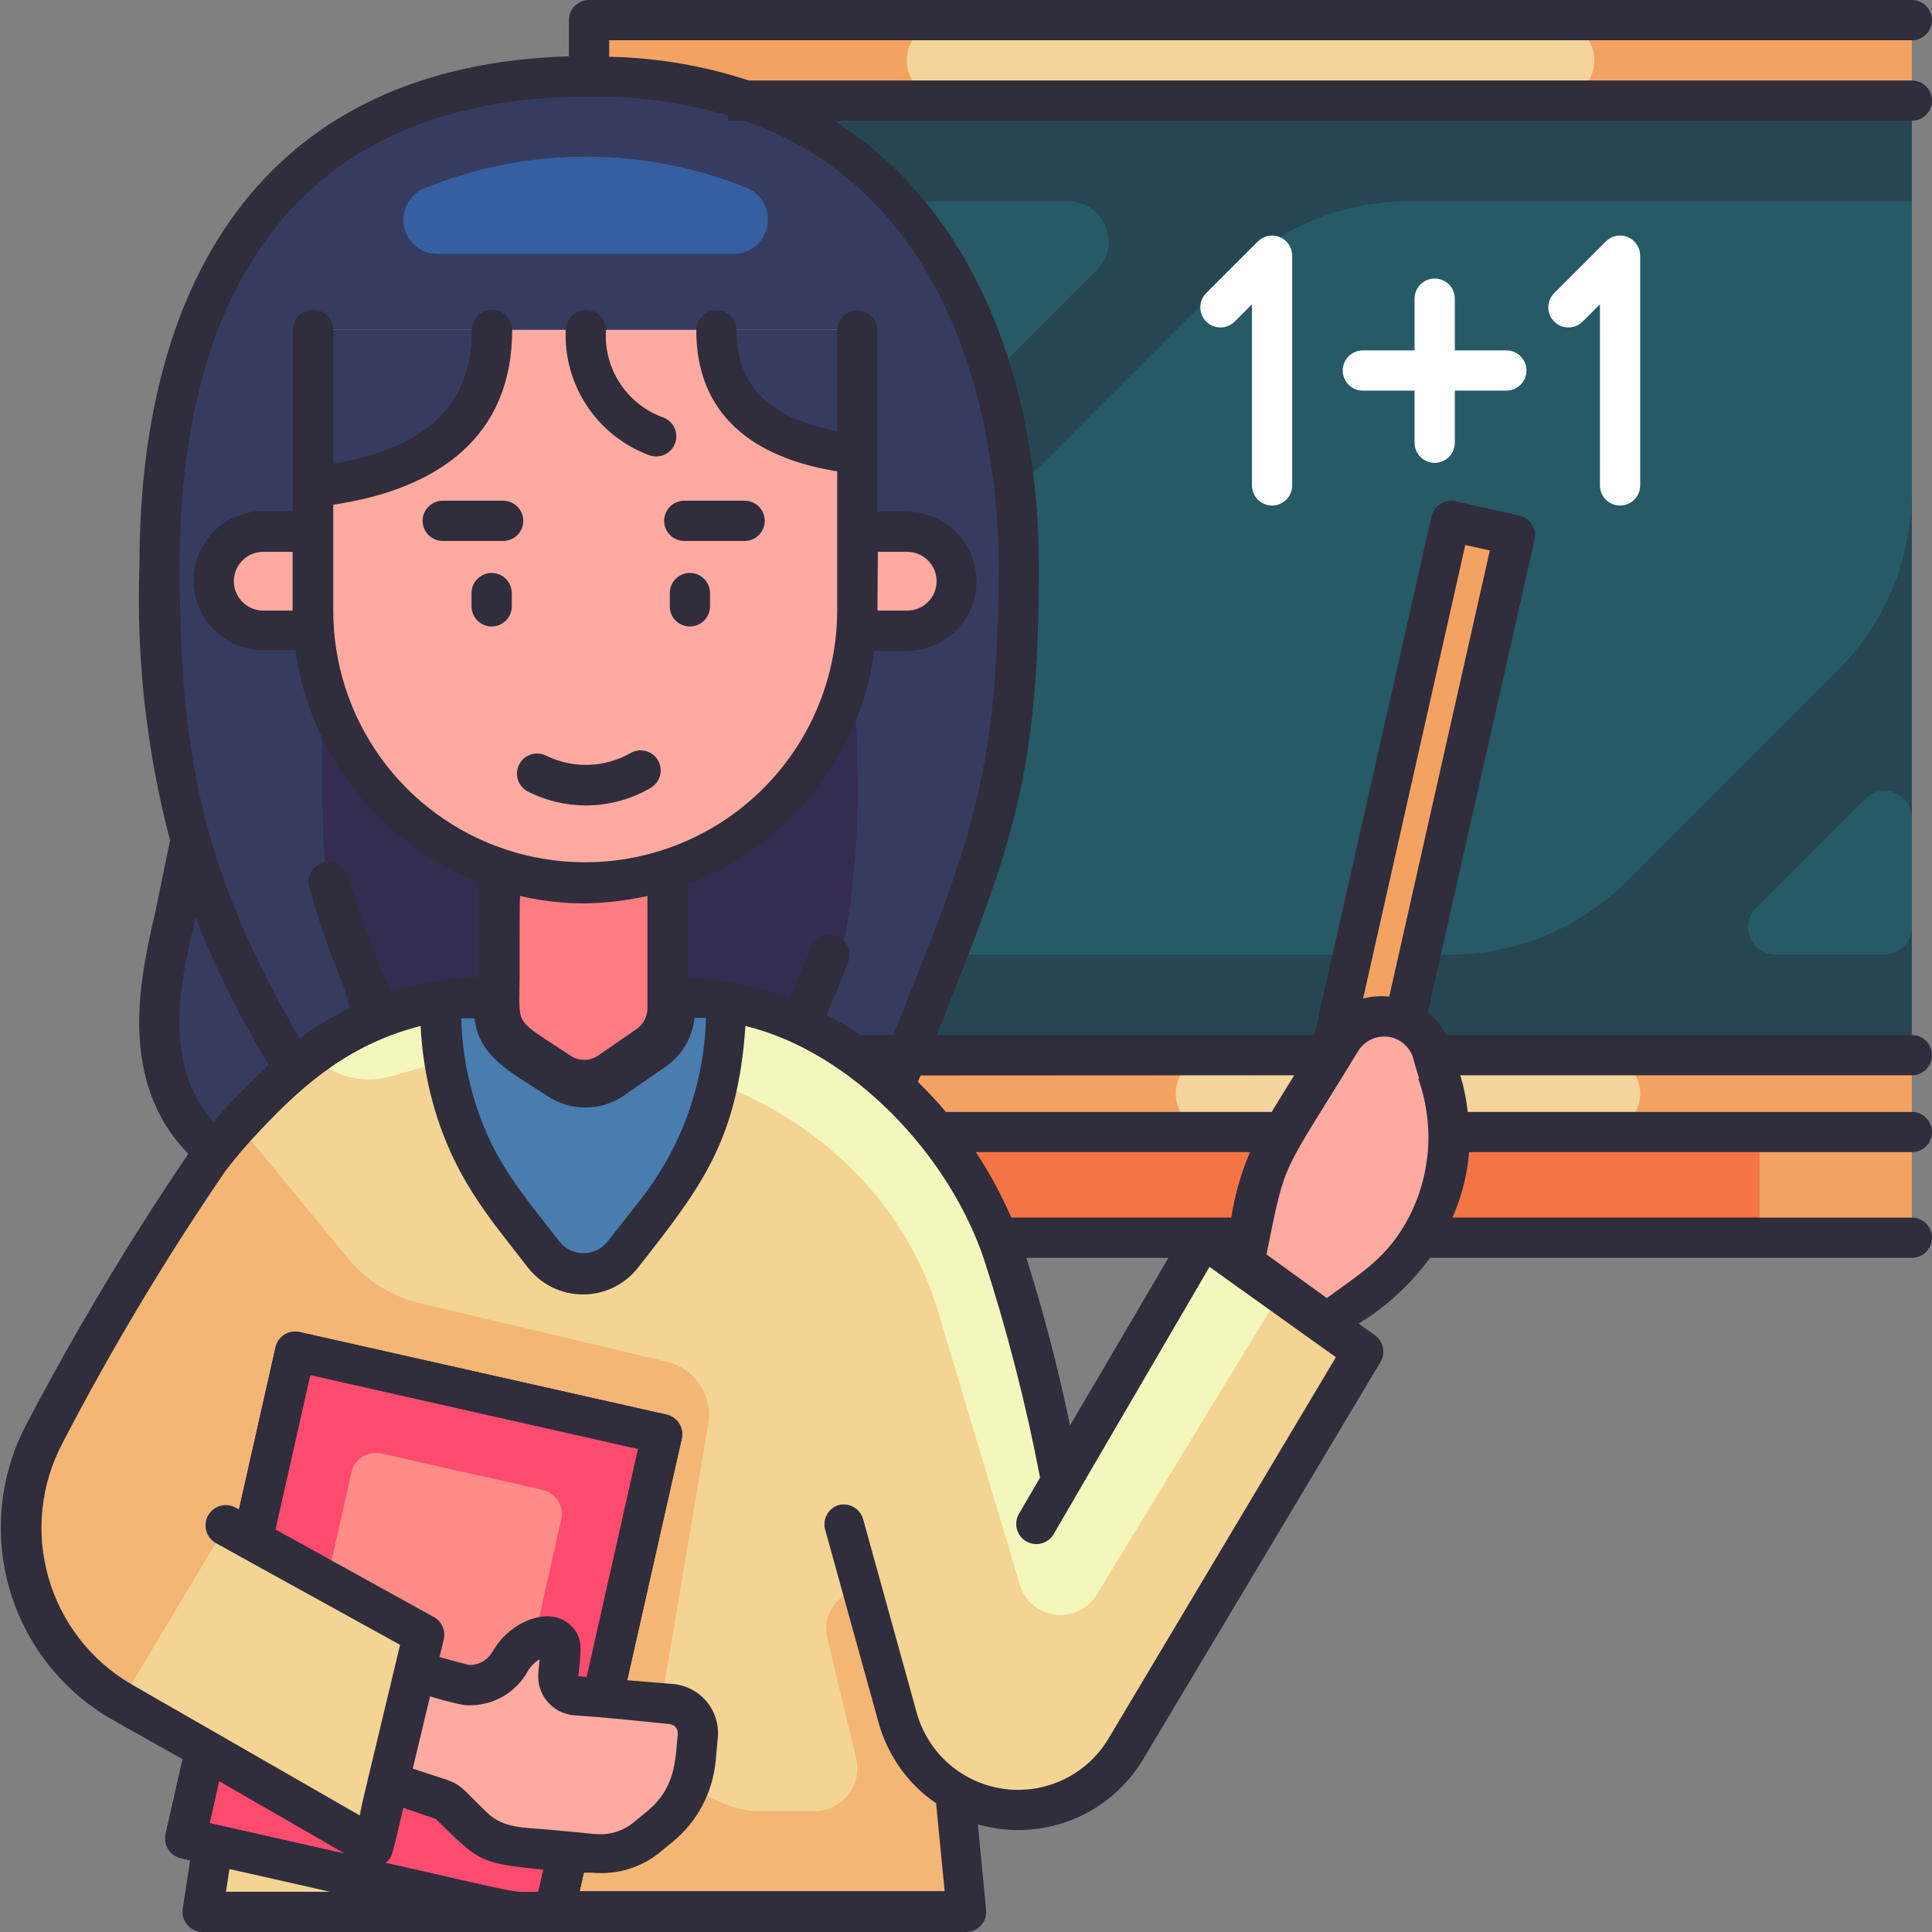 <svg width="146" height="146" viewBox="0 0 146 146" fill="none" xmlns="http://www.w3.org/2000/svg">
<rect x="0" y="0" width="146" height="146" fill="#808080" stroke="none"/>
<g clip-path="url(#clip0_2235_3108)">
<path d="M44.516 1.521H144.48V7.604H44.516V1.521Z" fill="#F4A261"/>
<path d="M117.437 1.521H71.569C70.762 1.521 69.989 1.841 69.418 2.412C68.848 2.982 68.527 3.756 68.527 4.563C68.527 5.369 68.848 6.143 69.418 6.713C69.989 7.284 70.762 7.604 71.569 7.604H117.437C118.244 7.604 119.018 7.284 119.588 6.713C120.159 6.143 120.479 5.369 120.479 4.563C120.479 3.756 120.159 2.982 119.588 2.412C119.018 1.841 118.244 1.521 117.437 1.521Z" fill="#F4D49D"/>
<path d="M56.527 7.604H144.477V79.737H56.527V7.604Z" fill="#264653"/>
<path d="M67.66 15.208C66.825 15.122 65.99 15.364 65.331 15.884C64.672 16.404 64.242 17.16 64.132 17.991V31.679C64.105 32.302 64.27 32.918 64.605 33.444C64.94 33.97 65.429 34.38 66.005 34.619C66.581 34.858 67.216 34.914 67.825 34.78C68.434 34.646 68.987 34.328 69.409 33.869L82.808 20.47C83.262 20.046 83.575 19.493 83.706 18.886C83.836 18.278 83.777 17.645 83.537 17.072C83.297 16.498 82.887 16.013 82.362 15.679C81.837 15.346 81.223 15.182 80.602 15.208H67.66Z" fill="#265A67"/>
<path d="M93.013 20.805L69.73 44.104C67.954 45.873 66.546 47.976 65.585 50.291C64.625 52.606 64.131 55.088 64.133 57.594V69.35C64.24 70.185 64.668 70.945 65.328 71.467C65.987 71.99 66.824 72.234 67.661 72.148H109.499C112.005 72.148 114.487 71.654 116.802 70.694C119.116 69.733 121.219 68.326 122.989 66.552L138.882 50.644C140.656 48.874 142.063 46.771 143.024 44.456C143.984 42.142 144.478 39.66 144.478 37.154V15.208H106.458C103.959 15.213 101.486 15.709 99.179 16.669C96.872 17.63 94.777 19.035 93.013 20.805Z" fill="#265A67"/>
<path d="M140.934 60.377L132.721 68.59C132.424 68.882 132.221 69.257 132.141 69.666C132.06 70.075 132.105 70.499 132.269 70.882C132.434 71.265 132.71 71.589 133.062 71.813C133.414 72.036 133.826 72.148 134.242 72.133H142.47C143.008 72.117 143.519 71.892 143.893 71.506C144.268 71.12 144.478 70.603 144.477 70.065V61.837C144.48 61.426 144.359 61.023 144.131 60.68C143.903 60.338 143.578 60.071 143.197 59.914C142.817 59.758 142.398 59.718 141.995 59.8C141.592 59.883 141.222 60.084 140.934 60.377Z" fill="#265A67"/>
<path d="M144.48 79.737H63.617V85.547H144.48V79.737Z" fill="#F4A261"/>
<path d="M123.949 82.642C123.949 81.872 123.642 81.133 123.098 80.588C122.553 80.043 121.814 79.737 121.044 79.737H91.752C91.371 79.735 90.992 79.809 90.638 79.954C90.285 80.1 89.964 80.314 89.694 80.584C89.424 80.854 89.21 81.175 89.065 81.528C88.919 81.882 88.846 82.26 88.848 82.642C88.848 83.412 89.154 84.151 89.698 84.696C90.243 85.241 90.982 85.547 91.752 85.547H121.044C121.813 85.543 122.549 85.236 123.093 84.692C123.637 84.148 123.945 83.411 123.949 82.642Z" fill="#F4D49D"/>
<path d="M144.48 85.547H63.617V93.531H144.48V85.547Z" fill="#F4A261"/>
<path d="M132.967 85.547H56.043V93.531H132.967V85.547Z" fill="#F47543"/>
<path d="M16.257 86.992C9.809 81.73 12.455 72.954 13.216 69.365L14.448 63.388H24.926V86.992H16.257Z" fill="#353C60"/>
<path d="M76.983 42.72V45.625C76.986 55.048 75.034 64.37 71.249 73L67.949 81.258L22.324 80.863C15.497 70.388 11.925 58.127 12.058 45.625V42.735C12.058 36.546 12.058 5.764 44.513 5.779C75.812 5.764 76.983 36.5 76.983 42.72Z" fill="#353C60"/>
<path d="M56.528 14.235C48.678 11.041 39.892 11.041 32.042 14.235C31.497 14.471 31.05 14.887 30.776 15.414C30.502 15.941 30.418 16.546 30.537 17.128C30.657 17.71 30.973 18.233 31.433 18.609C31.892 18.985 32.468 19.191 33.061 19.193H55.463C56.052 19.185 56.621 18.978 57.077 18.605C57.533 18.232 57.849 17.715 57.973 17.139C58.096 16.562 58.021 15.961 57.758 15.434C57.496 14.906 57.062 14.484 56.528 14.235Z" fill="#355FA1"/>
<path d="M64.786 57.792C65.041 65.758 63.782 73.7 61.075 81.197L27.982 80.832C24.864 72.909 24.332 66.095 24.332 57.792C24.332 53.077 24.332 29.656 44.59 29.671C64.056 29.595 64.786 53.001 64.786 57.792Z" fill="#352D51"/>
<path d="M103.02 102.139L85.074 132.16C83.79 134.308 81.709 135.861 79.285 136.481C76.862 137.102 74.291 136.741 72.132 135.476L72.999 144.479H38.658C12.728 130.868 19.678 134.655 9.124 128.586C5.699 126.612 3.185 123.374 2.119 119.568C1.053 115.761 1.52 111.689 3.421 108.222C6.462 102.595 13.595 89.638 17.99 84.999C19.922 82.753 22.136 80.765 24.575 79.083C28.315 76.639 32.685 75.334 37.153 75.327C50.84 75.327 52.255 75.19 54.87 75.661C64.528 77.258 72.588 85.425 75.858 94.687C77.69 100.322 79.163 106.067 80.268 111.888L90.914 93.516L103.02 102.139Z" fill="#F4D493"/>
<path d="M96.787 97.683L82.887 120.496C82.564 121.028 82.094 121.456 81.532 121.726C80.971 121.995 80.344 122.096 79.726 122.016C79.109 121.935 78.528 121.676 78.055 121.272C77.582 120.867 77.237 120.333 77.062 119.735L70.887 99.097C67.222 86.931 55.056 79.752 42.98 79.752C38.113 79.752 35.726 79.57 32.106 80.604L29.658 81.304C28.601 81.626 27.477 81.655 26.405 81.388C25.333 81.12 24.355 80.565 23.574 79.783C27.501 76.919 32.234 75.375 37.094 75.373C50.782 75.373 52.196 75.236 54.812 75.707C64.469 77.304 72.53 85.471 75.8 94.733C77.632 100.367 79.105 106.112 80.21 111.933L90.856 93.562L96.787 97.683Z" fill="#F4F7BB"/>
<path d="M72.999 144.479H38.658C12.728 130.868 19.678 134.655 9.124 128.586C5.699 126.612 3.185 123.374 2.119 119.568C1.053 115.761 1.52 111.689 3.421 108.223C6.462 102.595 13.595 89.638 17.99 84.999L26.294 95.082C27.694 96.79 29.619 97.988 31.769 98.489L50.384 102.9C51.411 103.14 52.307 103.764 52.889 104.643C53.471 105.522 53.696 106.59 53.517 107.629L50.065 128.085C49.894 129.163 49.958 130.265 50.251 131.316C50.545 132.367 51.061 133.343 51.765 134.177C52.469 135.011 53.345 135.683 54.332 136.149C55.319 136.615 56.395 136.862 57.486 136.875H61.547C62.037 136.875 62.52 136.764 62.961 136.55C63.402 136.335 63.789 136.024 64.092 135.639C64.395 135.254 64.606 134.805 64.711 134.327C64.816 133.848 64.81 133.352 64.695 132.875L62.505 123.75C62.407 123.338 62.4 122.909 62.483 122.493C62.567 122.077 62.74 121.684 62.99 121.342C63.24 120.999 63.562 120.715 63.932 120.509C64.302 120.302 64.713 120.178 65.136 120.146L69.699 135.354H72.147L72.999 144.479Z" fill="#F4B675"/>
<path d="M14.023 138.928L38.661 144.479H41.9C43.132 138.989 48.729 114.154 50.022 108.39L22.312 102.139C18.768 117.834 17.521 123.416 14.023 138.928Z" fill="#FF4B6E"/>
<path d="M41.898 146C40.708 146.067 39.514 146.067 38.324 146L13.686 140.419C13.49 140.375 13.305 140.294 13.14 140.179C12.976 140.063 12.836 139.917 12.728 139.747C12.621 139.577 12.548 139.388 12.514 139.19C12.48 138.992 12.486 138.789 12.531 138.594L14.051 131.917L20.834 101.805C20.879 101.61 20.962 101.426 21.078 101.263C21.194 101.1 21.341 100.962 21.51 100.856C21.68 100.75 21.869 100.679 22.066 100.646C22.263 100.613 22.465 100.619 22.659 100.664L50.369 106.899C50.565 106.942 50.751 107.024 50.915 107.139C51.08 107.255 51.22 107.401 51.327 107.571C51.435 107.741 51.507 107.93 51.541 108.128C51.575 108.326 51.57 108.529 51.525 108.724L43.373 144.814C43.297 145.149 43.111 145.449 42.843 145.664C42.575 145.88 42.242 145.998 41.898 146ZM40.681 142.958L48.209 109.5L23.45 103.964L15.846 137.772C42.187 143.719 38.02 142.958 40.681 142.958Z" fill="#302D3D"/>
<path d="M14.023 138.928L38.661 144.479H41.9C43.132 138.989 48.729 114.154 50.022 108.39L22.312 102.139C18.768 117.834 17.521 123.416 14.023 138.928Z" fill="#FF4B6E"/>
<path d="M26.558 111.265L21.77 132.506C21.541 133.522 22.18 134.532 23.196 134.761L35.368 137.505C36.384 137.734 37.394 137.095 37.623 136.079L42.411 114.838C42.64 113.822 42.002 112.812 40.985 112.583L28.814 109.839C27.797 109.61 26.787 110.248 26.558 111.265Z" fill="#FF8C87"/>
<path d="M15.529 132.312L14.008 138.989L38.66 144.479H41.9C43.208 138.624 42.463 141.955 45.033 130.503" fill="#FF4B6E"/>
<path d="M41.898 146C40.708 146.067 39.514 146.067 38.324 146L13.686 140.419C13.49 140.375 13.305 140.294 13.14 140.179C12.976 140.063 12.836 139.917 12.728 139.747C12.621 139.577 12.548 139.388 12.514 139.19C12.48 138.992 12.486 138.789 12.531 138.594L14.051 131.917C14.15 131.535 14.394 131.206 14.732 131C15.069 130.794 15.473 130.727 15.858 130.814C16.244 130.901 16.58 131.135 16.797 131.466C17.013 131.796 17.092 132.198 17.017 132.586L15.846 137.772C42.187 143.719 38.02 142.958 40.681 142.958L43.556 130.168C43.655 129.786 43.898 129.457 44.236 129.251C44.573 129.045 44.977 128.979 45.363 129.066C45.748 129.152 46.085 129.386 46.301 129.717C46.517 130.047 46.596 130.449 46.521 130.837L43.373 144.814C43.297 145.149 43.111 145.449 42.843 145.664C42.575 145.88 42.242 145.998 41.898 146Z" fill="#302D3D"/>
<path d="M54.87 75.677C54.87 85.593 50.855 90.003 47.069 94.854C46.718 95.306 46.268 95.672 45.754 95.923C45.24 96.174 44.675 96.305 44.103 96.305C43.531 96.305 42.966 96.174 42.452 95.923C41.938 95.672 41.489 95.306 41.137 94.854C37.062 89.729 33.32 85.471 33.32 75.677C34.65 75.44 36 75.328 37.35 75.342V76.346C37.344 76.945 37.486 77.537 37.765 78.068C38.044 78.599 38.45 79.052 38.947 79.388L42.187 81.593C42.788 82.009 43.501 82.233 44.232 82.233C44.963 82.233 45.677 82.009 46.278 81.593L49.441 79.403C49.924 79.059 50.316 78.602 50.581 78.072C50.846 77.541 50.977 76.954 50.962 76.361V75.342C52.272 75.333 53.581 75.445 54.87 75.677Z" fill="#497DB0"/>
<path d="M31.391 126.32C33.398 126.853 35.33 127.355 35.178 127.339C35.825 127.395 36.476 127.271 37.058 126.981C37.64 126.691 38.131 126.247 38.478 125.697L38.721 125.317C38.991 124.873 39.356 124.496 39.79 124.211C40.224 123.927 40.716 123.744 41.23 123.674C41.379 123.65 41.531 123.661 41.675 123.705C41.819 123.749 41.951 123.825 42.061 123.928C42.171 124.03 42.256 124.157 42.31 124.297C42.364 124.438 42.385 124.589 42.371 124.739L42.204 126.549C42.174 126.921 42.294 127.291 42.536 127.576C42.778 127.861 43.124 128.038 43.497 128.069L50.751 128.754C51.037 128.779 51.315 128.86 51.57 128.993C51.824 129.126 52.05 129.308 52.234 129.528C52.417 129.749 52.556 130.003 52.641 130.278C52.725 130.552 52.755 130.84 52.728 131.126L52.576 132.906C52.386 134.897 51.419 136.733 49.884 138.016C49.256 138.715 48.479 139.263 47.61 139.621C46.742 139.979 45.803 140.138 44.865 140.084L39.025 139.536C36.683 139.324 35.634 138.016 33.748 136.099L29.398 134.579L31.391 126.32Z" fill="#FFAAA0"/>
<path d="M50.444 65.715V76.224C50.439 76.777 50.298 77.321 50.033 77.806C49.767 78.292 49.386 78.704 48.923 79.007L45.988 81.03C45.427 81.417 44.761 81.624 44.08 81.624C43.398 81.624 42.732 81.417 42.171 81.03L39.236 79.083C38.773 78.777 38.392 78.362 38.126 77.874C37.861 77.386 37.72 76.84 37.715 76.285V65.639C41.841 67.023 46.302 67.05 50.444 65.715Z" fill="#FF7D82"/>
<path d="M23.633 24.927V46.112C23.633 51.569 25.801 56.803 29.66 60.662C33.519 64.521 38.752 66.689 44.21 66.689C49.667 66.689 54.901 64.521 58.76 60.662C62.619 56.803 64.787 51.569 64.787 46.112V24.927" fill="#FFAAA0"/>
<path d="M37.153 24.927C37.153 32.713 31.404 35.953 23.633 36.789V24.927" fill="#353C60"/>
<path d="M54.172 24.927C54.172 31.01 58.734 33.595 64.818 34.249V24.927" fill="#353C60"/>
<path d="M19.894 47.663H23.635V40.18H19.894C18.901 40.18 17.95 40.575 17.248 41.276C16.547 41.978 16.152 42.929 16.152 43.922C16.152 44.914 16.547 45.865 17.248 46.567C17.95 47.269 18.901 47.663 19.894 47.663Z" fill="#FFAAA0"/>
<path d="M68.526 40.18H64.785V47.663H68.526C69.519 47.663 70.47 47.269 71.172 46.567C71.874 45.865 72.268 44.914 72.268 43.922C72.268 42.929 71.874 41.978 71.172 41.276C70.47 40.575 69.519 40.18 68.526 40.18Z" fill="#FFAAA0"/>
<path d="M9.141 128.586L28.212 139.567L32.044 123.552L17.095 115.294L9.141 128.586Z" fill="#F4D493"/>
<path d="M110.156 39.526L115 40.613L104.25 88.5L99.406 87.413L110.156 39.526Z" fill="#F4A261"/>
<path d="M95.05 18.25L91.157 22.143C91.014 22.285 90.901 22.453 90.824 22.638C90.747 22.824 90.707 23.022 90.707 23.223C90.707 23.424 90.747 23.623 90.824 23.808C90.901 23.993 91.014 24.162 91.157 24.303C91.442 24.586 91.827 24.745 92.229 24.745C92.631 24.745 93.016 24.586 93.301 24.303L94.609 22.995V36.682C94.609 37.086 94.769 37.473 95.055 37.758C95.34 38.043 95.727 38.203 96.13 38.203C96.533 38.203 96.92 38.043 97.205 37.758C97.491 37.473 97.651 37.086 97.651 36.682V19.315C97.65 19.014 97.559 18.72 97.391 18.471C97.223 18.221 96.984 18.027 96.706 17.913C96.428 17.8 96.122 17.771 95.827 17.831C95.532 17.89 95.262 18.037 95.05 18.25Z" fill="white"/>
<path d="M121.347 18.25L117.454 22.143C117.311 22.285 117.198 22.453 117.121 22.638C117.044 22.824 117.004 23.022 117.004 23.223C117.004 23.424 117.044 23.623 117.121 23.808C117.198 23.993 117.311 24.162 117.454 24.303C117.739 24.586 118.124 24.745 118.526 24.745C118.928 24.745 119.313 24.586 119.598 24.303L120.906 22.995V36.682C120.906 37.086 121.066 37.473 121.351 37.758C121.637 38.043 122.024 38.203 122.427 38.203C122.83 38.203 123.217 38.043 123.502 37.758C123.787 37.473 123.948 37.086 123.948 36.682V19.315C123.946 19.014 123.856 18.72 123.688 18.471C123.52 18.221 123.281 18.027 123.003 17.913C122.725 17.8 122.419 17.771 122.124 17.831C121.829 17.89 121.559 18.037 121.347 18.25Z" fill="white"/>
<path d="M113.833 26.478H109.94V22.569C109.94 22.166 109.78 21.779 109.494 21.494C109.209 21.209 108.822 21.048 108.419 21.048C108.016 21.048 107.629 21.209 107.344 21.494C107.058 21.779 106.898 22.166 106.898 22.569V26.478H102.99C102.586 26.478 102.199 26.638 101.914 26.923C101.629 27.208 101.469 27.595 101.469 27.998C101.469 28.402 101.629 28.789 101.914 29.074C102.199 29.359 102.586 29.519 102.99 29.519H106.898V33.458C106.898 33.862 107.058 34.248 107.344 34.534C107.629 34.819 108.016 34.979 108.419 34.979C108.822 34.979 109.209 34.819 109.494 34.534C109.78 34.248 109.94 33.862 109.94 33.458V29.519H113.833C114.236 29.519 114.623 29.359 114.909 29.074C115.194 28.789 115.354 28.402 115.354 27.998C115.354 27.595 115.194 27.208 114.909 26.923C114.623 26.638 114.236 26.478 113.833 26.478Z" fill="white"/>
<path d="M93.91 95.432C94.777 91.113 95.051 88.649 96.952 85.547L101.225 78.627C101.603 78.007 102.149 77.508 102.8 77.187C103.451 76.865 104.179 76.735 104.901 76.812C105.623 76.888 106.308 77.168 106.877 77.618C107.446 78.069 107.875 78.672 108.115 79.357L108.677 81C109.713 83.95 109.768 87.157 108.834 90.141C107.899 93.126 106.025 95.729 103.491 97.561L100.206 99.934L93.91 95.432Z" fill="#FFAAA0"/>
<path d="M16.092 139.4L15.301 144.479H38.661L16.092 139.4Z" fill="#F4D493"/>
<path d="M145.999 7.604C145.999 7.201 145.839 6.814 145.554 6.529C145.269 6.244 144.882 6.083 144.479 6.083H56.59C53.18 4.964 49.623 4.359 46.035 4.289V3.042H144.479C144.882 3.042 145.269 2.881 145.554 2.596C145.839 2.311 145.999 1.924 145.999 1.521C145.999 1.117 145.839 0.731 145.554 0.445C145.269 0.16 144.882 0 144.479 0L44.514 0C44.111 0 43.724 0.16 43.439 0.445C43.154 0.731 42.993 1.117 42.993 1.521V4.258C20.652 4.912 10.539 20.334 10.539 42.72C10.291 49.726 11.07 56.73 12.851 63.51C11.223 71.388 11.847 68.438 11.497 69.958C10.645 73.912 8.866 81.76 14.234 87.189C9.802 93.724 5.74 100.502 2.068 107.493C0.006 111.315 -0.488 115.79 0.689 119.971C1.867 124.152 4.625 127.71 8.379 129.894L13.793 132.936L12.531 138.518C12.475 138.718 12.46 138.929 12.488 139.136C12.517 139.342 12.587 139.541 12.696 139.719C12.804 139.898 12.948 140.052 13.119 140.172C13.289 140.292 13.483 140.376 13.687 140.419L14.371 140.571L13.809 144.251C13.775 144.469 13.79 144.692 13.852 144.903C13.913 145.115 14.02 145.311 14.165 145.477C14.309 145.644 14.488 145.777 14.69 145.867C14.891 145.957 15.109 146.003 15.329 146H72.999C73.213 146.001 73.424 145.957 73.619 145.872C73.814 145.786 73.989 145.66 74.132 145.502C74.276 145.344 74.384 145.158 74.451 144.956C74.518 144.753 74.542 144.539 74.52 144.327L73.897 137.864C76.228 138.538 78.717 138.421 80.976 137.533C83.234 136.644 85.135 135.033 86.383 132.951L104.329 102.915C104.521 102.587 104.584 102.2 104.505 101.828C104.427 101.457 104.212 101.128 103.903 100.907L102.671 100.025C104.778 98.736 106.612 97.046 108.07 95.052H144.479C144.882 95.052 145.269 94.892 145.554 94.607C145.839 94.321 145.999 93.935 145.999 93.531C145.999 93.128 145.839 92.741 145.554 92.456C145.269 92.171 144.882 92.01 144.479 92.01H109.758C110.454 90.446 110.881 88.775 111.02 87.068H144.479C144.882 87.068 145.269 86.907 145.554 86.622C145.839 86.337 145.999 85.95 145.999 85.547C145.999 85.144 145.839 84.757 145.554 84.472C145.269 84.186 144.882 84.026 144.479 84.026H110.914C110.817 83.087 110.629 82.16 110.351 81.258H144.479C144.882 81.258 145.269 81.098 145.554 80.813C145.839 80.528 145.999 80.141 145.999 79.737C145.999 79.334 145.839 78.947 145.554 78.662C145.269 78.377 144.882 78.216 144.479 78.216H109.271C108.938 77.551 108.472 76.961 107.903 76.483L115.963 40.789C116.008 40.594 116.014 40.392 115.981 40.195C115.948 39.998 115.877 39.809 115.771 39.64C115.665 39.47 115.527 39.323 115.364 39.207C115.201 39.091 115.017 39.009 114.822 38.964L110.001 37.884C109.807 37.839 109.605 37.833 109.408 37.866C109.211 37.898 109.022 37.97 108.852 38.076C108.683 38.182 108.536 38.32 108.42 38.483C108.304 38.646 108.221 38.83 108.176 39.025L99.325 78.216H70.779C76.634 63.571 78.505 58.567 78.505 42.72C78.505 29.611 74.079 16.106 63.038 9.125H144.479C144.882 9.125 145.269 8.965 145.554 8.68C145.839 8.394 145.999 8.008 145.999 7.604ZM14.463 70.688C14.599 70.11 14.66 69.852 14.767 69.32C16.294 73.193 18.151 76.928 20.318 80.483C18.847 81.835 17.451 83.267 16.136 84.771C12.273 80.498 13.687 74.201 14.463 70.688ZM32.5 128.191C33.329 128.454 34.172 128.672 35.024 128.845C35.951 128.936 36.885 128.766 37.72 128.355C38.556 127.944 39.26 127.308 39.754 126.518C39.977 126.052 40.331 125.661 40.773 125.393L40.682 126.396C40.644 126.784 40.684 127.176 40.798 127.548C40.912 127.92 41.099 128.267 41.348 128.566C41.597 128.866 41.903 129.114 42.248 129.295C42.593 129.475 42.97 129.586 43.358 129.621C44.636 129.742 44.21 129.621 50.613 130.29C50.789 130.309 50.951 130.396 51.064 130.532C51.178 130.668 51.234 130.843 51.221 131.02C51.023 133.134 51.039 135.096 48.909 136.875L47.906 137.696C47.508 138.03 47.047 138.282 46.551 138.436C46.055 138.59 45.533 138.644 45.016 138.594C44.681 138.594 45.168 138.594 41.731 138.289C39.404 138.076 38.066 138.183 36.773 136.951C34.02 134.259 35.252 135.035 31.192 133.651L32.5 128.191ZM43.708 126.67C43.876 124.8 44.164 123.811 43.1 122.807C41.473 121.286 38.613 122.61 37.427 124.495L37.184 124.876C37.001 125.177 36.741 125.423 36.431 125.589C36.12 125.755 35.771 125.834 35.42 125.819L33.214 125.225L33.534 123.887C33.612 123.563 33.581 123.222 33.447 122.917C33.312 122.612 33.081 122.36 32.789 122.199L20.82 115.583L23.451 103.919L48.21 109.5L44.332 126.731L43.708 126.67ZM15.831 137.772L16.546 134.594L26.067 140.084L15.831 137.772ZM17.078 142.958L17.337 141.24L24.941 142.958H17.078ZM29.139 140.768C29.701 140.327 29.625 140.175 30.477 136.616L32.925 137.453C36.134 140.571 36.119 140.829 41.062 141.285L40.682 142.958C38.248 142.958 40.423 143.308 29.139 140.768ZM83.767 131.385C82.968 132.722 81.794 133.794 80.39 134.47C78.987 135.146 77.416 135.395 75.873 135.186C74.329 134.977 72.881 134.319 71.708 133.295C70.535 132.27 69.688 130.924 69.273 129.423L65.228 114.808C65.175 114.615 65.085 114.434 64.962 114.277C64.84 114.119 64.687 113.986 64.513 113.888C64.34 113.789 64.148 113.725 63.95 113.7C63.751 113.675 63.55 113.69 63.357 113.743C62.986 113.863 62.675 114.12 62.488 114.463C62.301 114.805 62.253 115.206 62.354 115.583L66.399 130.199C67.087 132.676 68.627 134.83 70.749 136.282C70.749 136.48 70.749 136.282 71.387 142.913H43.799L44.104 141.514H44.727C46.569 141.702 48.411 141.155 49.852 139.993L50.856 139.171C51.767 138.419 52.52 137.495 53.074 136.451C53.627 135.407 53.969 134.264 54.08 133.088L54.248 131.294C54.332 130.317 54.029 129.346 53.402 128.591C52.776 127.837 51.877 127.36 50.902 127.263L47.389 126.974L51.51 108.724C51.555 108.529 51.561 108.326 51.527 108.128C51.493 107.93 51.42 107.741 51.312 107.571C51.205 107.401 51.065 107.255 50.901 107.139C50.736 107.024 50.55 106.943 50.354 106.899L22.645 100.664C22.45 100.619 22.248 100.613 22.051 100.646C21.854 100.679 21.665 100.75 21.496 100.856C21.326 100.962 21.179 101.1 21.063 101.263C20.947 101.426 20.864 101.61 20.82 101.805L18.052 114.063L17.824 113.941C17.649 113.841 17.456 113.777 17.256 113.751C17.057 113.726 16.854 113.74 16.66 113.793C16.466 113.846 16.284 113.937 16.125 114.06C15.966 114.183 15.832 114.336 15.732 114.511C15.633 114.686 15.568 114.879 15.543 115.078C15.517 115.278 15.532 115.481 15.585 115.675C15.637 115.869 15.728 116.051 15.851 116.21C15.975 116.369 16.128 116.502 16.303 116.602C22.188 119.857 15.253 116.04 30.234 124.298C25.245 145.072 28.044 133.59 27.192 137.194L9.9 127.263C6.85 125.476 4.611 122.578 3.65 119.176C2.688 115.774 3.081 112.132 4.744 109.013C8.421 101.94 12.52 95.094 17.018 88.513C17.827 87.451 18.695 86.435 19.618 85.471C23.177 81.653 26.675 78.84 31.785 77.532C31.866 79.172 32.095 80.8 32.469 82.399C33.99 88.756 37.032 92.071 39.891 95.782C40.384 96.417 41.016 96.931 41.738 97.284C42.461 97.638 43.254 97.821 44.058 97.821C44.862 97.821 45.655 97.638 46.378 97.284C47.1 96.931 47.732 96.417 48.225 95.782C52.94 89.775 55.753 86.216 56.331 77.532C64.361 79.479 71.722 87.265 74.368 95.189C76.118 100.586 77.53 106.087 78.596 111.66L76.969 114.458C76.787 114.806 76.746 115.21 76.856 115.587C76.965 115.963 77.216 116.283 77.555 116.48C77.895 116.676 78.297 116.733 78.678 116.64C79.059 116.547 79.389 116.31 79.6 115.979C82.124 111.629 80.026 115.234 91.401 95.737L100.952 102.565L83.767 131.385ZM48.925 67.707V76.224C48.92 76.522 48.846 76.814 48.709 77.078C48.572 77.342 48.375 77.57 48.134 77.745L45.199 79.768C44.89 79.98 44.524 80.093 44.149 80.093C43.775 80.093 43.409 79.98 43.1 79.768C38.735 76.863 39.267 77.715 39.267 73.806C39.267 66.932 39.267 67.723 39.374 67.723C40.96 68.09 42.582 68.273 44.21 68.27C45.797 68.243 47.376 68.055 48.925 67.707ZM41.321 82.794C42.178 83.381 43.193 83.696 44.233 83.696C45.272 83.696 46.288 83.381 47.145 82.794C47.647 82.429 47.145 82.794 50.309 80.604C50.914 80.183 51.422 79.636 51.797 79.001C52.172 78.366 52.406 77.657 52.483 76.924H53.35C53.221 81.895 51.499 86.693 48.438 90.611L45.868 93.881C45.649 94.138 45.378 94.344 45.072 94.485C44.766 94.626 44.433 94.7 44.096 94.7C43.759 94.7 43.426 94.626 43.12 94.485C42.814 94.344 42.543 94.138 42.324 93.881C39.283 89.957 37.032 87.509 35.648 82.399C35.166 80.622 34.9 78.794 34.857 76.954H35.861C36.165 79.874 38.674 81.06 41.321 82.794ZM93.029 92.01H76.421C75.674 90.288 74.779 88.634 73.745 87.068H94.458C93.787 88.651 93.312 90.311 93.044 92.01H93.029ZM80.862 107.721C79.976 103.445 78.875 99.217 77.562 95.052H88.299L80.862 107.721ZM107.173 81.501C107.784 83.208 108.036 85.022 107.913 86.831C107.79 88.639 107.294 90.403 106.458 92.01C104.846 95.052 102.975 96.102 100.268 98.094L95.706 94.794C97.226 87.357 96.709 89.136 102.625 79.448C102.851 79.07 103.18 78.766 103.574 78.57C103.968 78.374 104.41 78.295 104.848 78.343C105.285 78.391 105.7 78.564 106.042 78.841C106.384 79.118 106.639 79.487 106.777 79.905C106.975 80.695 107.249 81.486 107.249 81.501H107.173ZM110.731 41.184L112.587 41.595L104.983 75.312C104.32 75.239 103.649 75.291 103.006 75.464L110.731 41.184ZM97.804 81.258L96.101 84.026H71.479C70.814 83.235 70.108 82.478 69.365 81.76L69.562 81.273L97.804 81.258ZM75.463 42.72C75.463 58.947 73.197 63.905 67.509 78.216H65.03C64.202 77.654 63.339 77.146 62.445 76.696C62.992 75.418 63.403 74.536 64.103 72.681C64.174 72.494 64.207 72.295 64.201 72.095C64.195 71.896 64.15 71.699 64.068 71.517C63.986 71.335 63.869 71.171 63.724 71.034C63.578 70.897 63.407 70.79 63.221 70.719C63.034 70.648 62.835 70.614 62.635 70.62C62.436 70.626 62.239 70.671 62.057 70.753C61.875 70.835 61.71 70.952 61.573 71.098C61.437 71.243 61.33 71.414 61.259 71.601C60.848 72.665 60.27 74.125 59.662 75.448C57.193 74.54 54.596 74.027 51.966 73.928V66.795C55.694 65.414 58.976 63.046 61.462 59.944C63.948 56.842 65.544 53.123 66.08 49.184H68.528C69.924 49.184 71.262 48.629 72.249 47.642C73.236 46.656 73.79 45.317 73.79 43.922C73.79 42.526 73.236 41.188 72.249 40.201C71.262 39.214 69.924 38.66 68.528 38.66H66.308V24.972C66.308 24.569 66.147 24.182 65.862 23.897C65.577 23.611 65.19 23.451 64.787 23.451C64.384 23.451 63.997 23.611 63.712 23.897C63.426 24.182 63.266 24.569 63.266 24.972V32.576C57.517 31.512 55.662 28.637 55.662 24.972C55.662 24.569 55.502 24.182 55.217 23.897C54.931 23.611 54.544 23.451 54.141 23.451C53.738 23.451 53.351 23.611 53.066 23.897C52.781 24.182 52.62 24.569 52.62 24.972C52.62 31.314 56.879 34.599 63.266 35.618V46.157C63.258 49.169 62.536 52.136 61.159 54.815C59.782 57.494 57.79 59.809 55.346 61.569C52.901 63.329 50.075 64.485 47.097 64.941C44.12 65.397 41.077 65.141 38.218 64.194C34.421 62.937 31.117 60.514 28.777 57.27C26.437 54.026 25.18 50.127 25.184 46.127V38.142C33.123 36.956 38.705 33.002 38.705 24.927C38.705 24.523 38.544 24.136 38.259 23.851C37.974 23.566 37.587 23.406 37.184 23.406C36.781 23.406 36.394 23.566 36.108 23.851C35.823 24.136 35.663 24.523 35.663 24.927C35.663 30.569 32.226 33.884 25.184 35.04V24.927C25.184 24.523 25.024 24.136 24.739 23.851C24.454 23.566 24.067 23.406 23.664 23.406C23.26 23.406 22.873 23.566 22.588 23.851C22.303 24.136 22.143 24.523 22.143 24.927V38.614H19.892C18.496 38.614 17.158 39.168 16.171 40.155C15.184 41.142 14.63 42.48 14.63 43.876C14.63 45.272 15.184 46.61 16.171 47.597C17.158 48.584 18.496 49.138 19.892 49.138H22.325C22.866 53.036 24.44 56.718 26.884 59.801C29.329 62.885 32.554 65.258 36.226 66.673V73.791C33.961 73.887 31.72 74.291 29.564 74.992C28.308 72.213 27.241 69.353 26.371 66.43C26.312 66.027 26.096 65.663 25.769 65.419C25.443 65.175 25.033 65.071 24.629 65.13C24.43 65.159 24.238 65.227 24.064 65.33C23.891 65.433 23.739 65.569 23.619 65.731C23.375 66.058 23.27 66.468 23.329 66.871C24.116 69.801 25.133 72.664 26.371 75.433L26.66 76.072C25.249 76.74 23.905 77.539 22.645 78.46C14.98 65.396 13.581 56.271 13.581 42.72C13.581 22.067 22.416 7.939 42.993 7.33C47.048 7.119 51.11 7.592 55.008 8.73V9.125H56.27L58.111 9.84C73.988 16.805 75.463 35.983 75.463 42.72ZM66.338 41.701H68.559C69.147 41.701 69.712 41.935 70.129 42.352C70.545 42.768 70.779 43.333 70.779 43.922C70.779 44.511 70.545 45.075 70.129 45.492C69.712 45.908 69.147 46.142 68.559 46.142H66.308L66.338 41.701ZM22.112 46.142H19.892C19.303 46.142 18.738 45.908 18.322 45.492C17.905 45.075 17.672 44.511 17.672 43.922C17.672 43.333 17.905 42.768 18.322 42.352C18.738 41.935 19.303 41.701 19.892 41.701H22.112V46.142Z" fill="#302D3D"/>
<path d="M37.154 43.298C36.75 43.298 36.364 43.458 36.078 43.743C35.793 44.029 35.633 44.416 35.633 44.819V45.823C35.633 46.226 35.793 46.613 36.078 46.898C36.364 47.183 36.75 47.343 37.154 47.343C37.557 47.343 37.944 47.183 38.229 46.898C38.514 46.613 38.675 46.226 38.675 45.823V44.819C38.675 44.416 38.514 44.029 38.229 43.743C37.944 43.458 37.557 43.298 37.154 43.298Z" fill="#302D3D"/>
<path d="M39.542 39.359C39.542 38.956 39.381 38.569 39.096 38.284C38.811 37.999 38.424 37.838 38.021 37.838H33.458C33.055 37.838 32.668 37.999 32.383 38.284C32.098 38.569 31.938 38.956 31.938 39.359C31.938 39.763 32.098 40.149 32.383 40.435C32.668 40.72 33.055 40.88 33.458 40.88H38.021C38.424 40.88 38.811 40.72 39.096 40.435C39.381 40.149 39.542 39.763 39.542 39.359Z" fill="#302D3D"/>
<path d="M52.134 43.298C51.731 43.298 51.344 43.458 51.059 43.743C50.773 44.029 50.613 44.416 50.613 44.819V45.823C50.613 46.226 50.773 46.613 51.059 46.898C51.344 47.183 51.731 47.343 52.134 47.343C52.538 47.343 52.924 47.183 53.209 46.898C53.495 46.613 53.655 46.226 53.655 45.823V44.819C53.655 44.416 53.495 44.029 53.209 43.743C52.924 43.458 52.538 43.298 52.134 43.298Z" fill="#302D3D"/>
<path d="M50.188 39.359C50.188 39.763 50.348 40.149 50.633 40.435C50.918 40.72 51.305 40.88 51.708 40.88H56.271C56.674 40.88 57.061 40.72 57.346 40.435C57.631 40.149 57.792 39.763 57.792 39.359C57.792 38.956 57.631 38.569 57.346 38.284C57.061 37.999 56.674 37.838 56.271 37.838H51.708C51.305 37.838 50.918 37.999 50.633 38.284C50.348 38.569 50.188 38.956 50.188 39.359Z" fill="#302D3D"/>
<path d="M47.648 56.91C46.687 57.456 45.608 57.76 44.503 57.797C43.398 57.834 42.301 57.603 41.306 57.123C41.127 57.026 40.929 56.967 40.727 56.948C40.524 56.93 40.319 56.952 40.125 57.014C39.931 57.076 39.752 57.176 39.597 57.308C39.443 57.441 39.316 57.603 39.225 57.786C39.135 57.968 39.082 58.167 39.069 58.37C39.057 58.573 39.085 58.777 39.153 58.969C39.221 59.161 39.327 59.338 39.464 59.488C39.601 59.639 39.767 59.76 39.952 59.845C41.393 60.564 42.99 60.913 44.599 60.86C46.208 60.806 47.779 60.353 49.169 59.541C49.517 59.34 49.771 59.01 49.876 58.622C49.982 58.235 49.93 57.822 49.731 57.472C49.632 57.298 49.499 57.145 49.34 57.022C49.182 56.9 49 56.81 48.807 56.757C48.613 56.705 48.411 56.691 48.212 56.718C48.013 56.744 47.821 56.809 47.648 56.91Z" fill="#302D3D"/>
<path d="M50.187 31.572C48.83 31.1 47.665 30.195 46.871 28.998C46.078 27.8 45.698 26.375 45.791 24.942C45.791 24.538 45.631 24.151 45.346 23.866C45.061 23.581 44.674 23.421 44.271 23.421C43.867 23.421 43.48 23.581 43.195 23.866C42.91 24.151 42.75 24.538 42.75 24.942C42.669 26.969 43.228 28.97 44.347 30.662C45.466 32.354 47.088 33.651 48.985 34.371C49.356 34.53 49.776 34.535 50.151 34.386C50.526 34.236 50.826 33.943 50.985 33.572C51.145 33.201 51.15 32.782 51 32.407C50.85 32.032 50.558 31.732 50.187 31.572Z" fill="#302D3D"/>
</g>
<defs>
<clipPath id="clip0_2235_3108">
<rect width="146" height="146" fill="white"/>
</clipPath>
</defs>
</svg>
